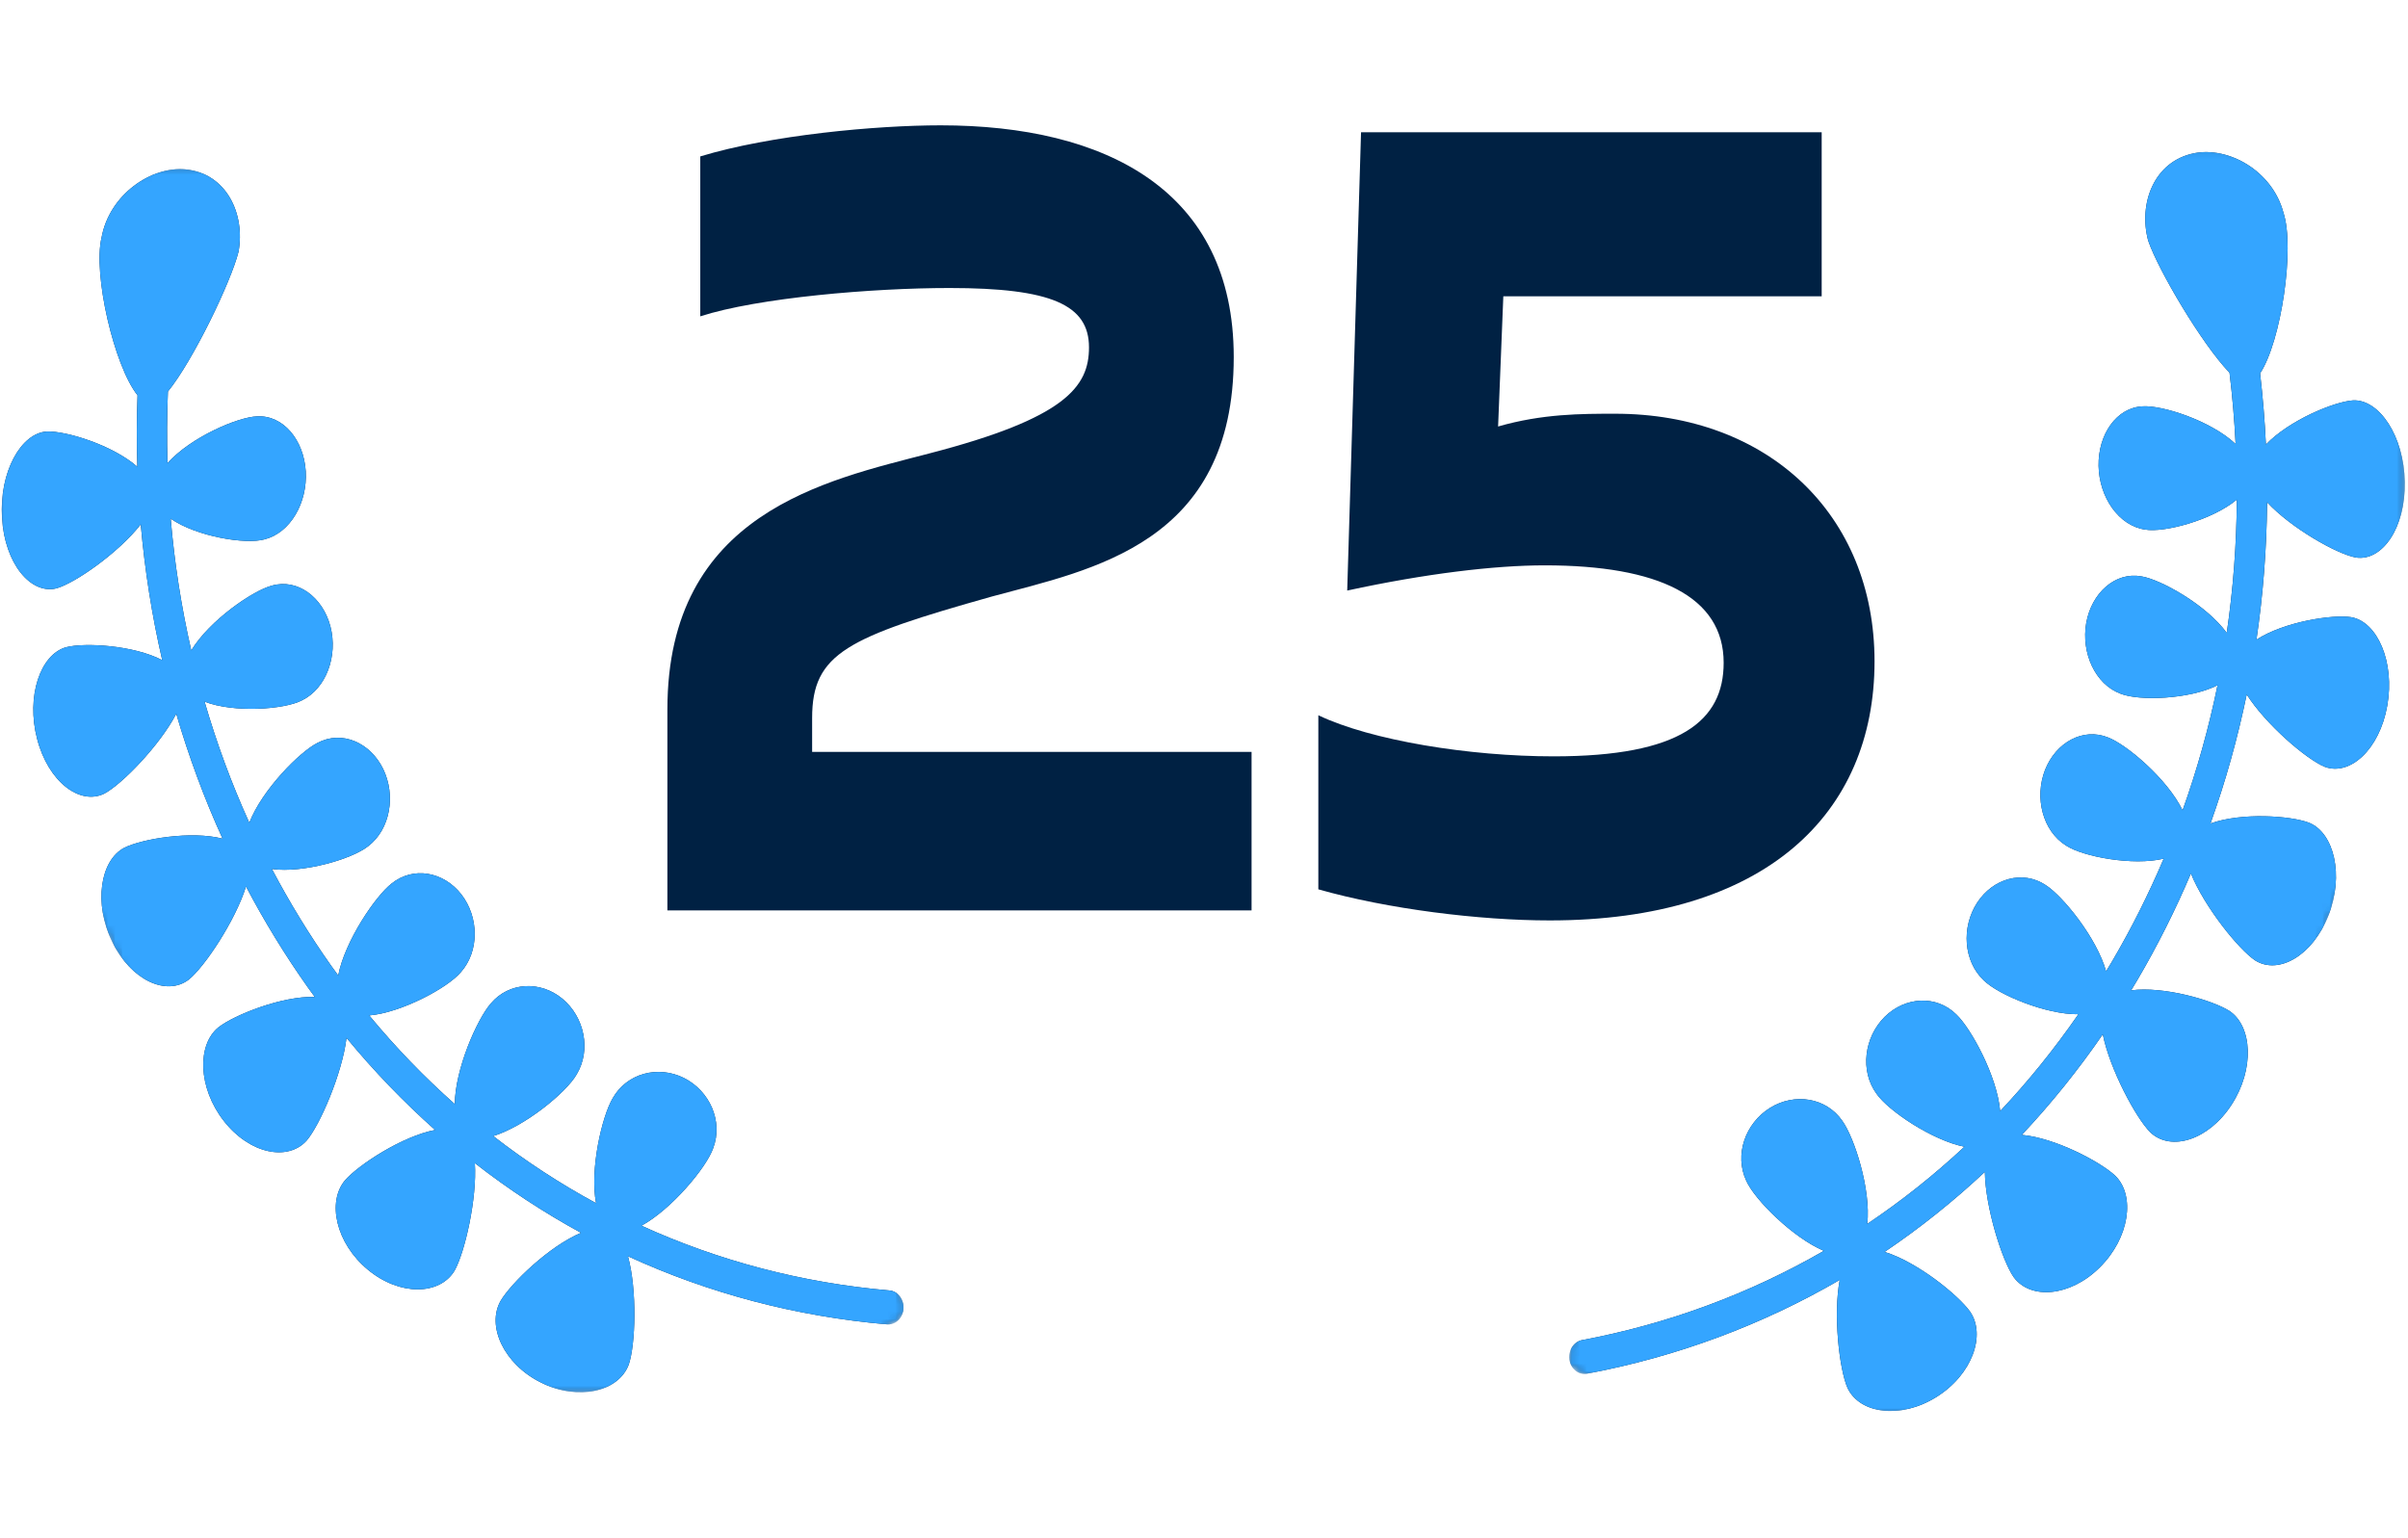 <?xml version="1.0" encoding="UTF-8"?> <svg xmlns="http://www.w3.org/2000/svg" width="324" height="207" viewBox="0 0 324 207" fill="none"><path d="M109.273 101.179V96.625C109.273 87.886 114.028 85.748 133.502 80.263C146.899 76.638 166.002 73.199 166.002 48.053C166.002 25.604 148.759 16.865 126.556 16.865C117.915 16.865 103.692 18.167 94.223 21.048V42.57C101.997 40.058 117.419 38.758 127.756 38.758C141.483 38.758 146.526 41.035 146.526 46.752C146.526 52.051 143.343 56.28 125.027 61.022C111.134 64.647 89.799 69.017 89.799 95.464V122.514H168.4V101.179H109.273ZM177.384 119.678C186.686 122.328 199.049 123.863 208.518 123.863C237.502 123.863 252.222 109.547 252.222 89.002C252.222 69.201 237.832 55.676 217.324 55.676C212.776 55.676 207.525 55.676 201.571 57.395L202.274 39.873H245.11V17.796H183.131L181.269 79.473C191.772 77.196 201.075 76.08 207.856 76.08C223.113 76.08 231.92 80.263 231.92 89.188C231.92 96.996 226.131 101.783 209.056 101.783C197.684 101.783 184.496 99.646 177.384 96.252V119.678Z" fill="#002143"></path><mask id="mask0_17_322" style="mask-type:luminance" maskUnits="userSpaceOnUse" x="211" y="20" width="113" height="171"><path d="M211.141 20.078H323.588V190.135H211.141V20.078Z" fill="white"></path></mask><g mask="url(#mask0_17_322)"><mask id="mask1_17_322" style="mask-type:luminance" maskUnits="userSpaceOnUse" x="210" y="7" width="135" height="209"><path d="M274.143 7.926L344.051 40.09L280.046 215.886L210.138 183.721L274.143 7.926Z" fill="white"></path></mask><g mask="url(#mask1_17_322)"><mask id="mask2_17_322" style="mask-type:luminance" maskUnits="userSpaceOnUse" x="210" y="7" width="135" height="209"><path d="M274.143 7.926L344.051 40.09L280.046 215.886L210.138 183.721L274.143 7.926Z" fill="white"></path></mask><g mask="url(#mask2_17_322)"><path d="M294.791 117.545C296.582 121.998 301.198 127.763 303.449 129.255C306.581 131.214 311.185 128.609 313.299 123.188C315.418 117.769 314.053 112.083 310.69 110.716C308.221 109.764 301.542 109.314 297.423 110.819C299.45 105.169 301.076 99.37 302.299 93.459C304.866 97.501 310.36 102.204 312.801 103.195C316.192 104.462 320.169 100.86 321.21 94.972C322.258 89.086 319.878 83.683 316.374 83.055C313.82 82.652 307.322 83.679 303.61 86.075C304.508 79.997 304.988 73.82 305.042 67.589C308.29 71.084 314.465 74.581 317.006 75.031C320.52 75.551 323.684 71.04 323.569 64.857C323.46 58.674 320.115 53.721 316.617 53.879C314.075 54.045 308.003 56.555 304.884 59.822C304.732 56.633 304.471 53.44 304.099 50.241C306.925 45.999 308.809 33.369 307.236 28.604C305.718 22.934 299.798 19.705 295.247 20.613C289.818 21.695 287.707 27.387 289.036 32.371C290.368 36.302 296.284 46.339 299.984 50.152C300.374 53.356 300.645 56.553 300.804 59.742C297.383 56.55 290.848 54.507 288.309 54.68C284.795 54.832 282.294 58.44 282.364 62.687C282.446 66.937 285.089 70.749 288.613 71.265C291.179 71.722 297.668 69.992 300.968 67.232C300.931 73.278 300.477 79.269 299.613 85.166C296.838 81.365 290.686 77.96 288.117 77.56C284.603 76.93 281.435 79.778 280.706 83.819C279.997 87.867 281.915 92.082 285.314 93.35C287.786 94.354 294.588 94.126 298.373 92.215C297.197 97.947 295.63 103.57 293.669 109.044C291.61 104.797 286.137 100.195 283.659 99.245C280.291 97.872 276.619 99.897 275.16 103.616C273.712 107.344 274.838 111.82 277.982 113.785C280.247 115.287 287.019 116.552 291.128 115.55C289.114 120.293 286.802 124.912 284.184 129.372C283.922 129.822 283.647 130.262 283.378 130.706C282.103 126.161 277.532 120.559 275.257 119.112C272.165 117.049 268.153 118.206 266.017 121.49C263.889 124.781 264.176 129.364 266.93 131.944C268.899 133.884 275.385 136.561 279.651 136.484C276.432 141.148 272.912 145.5 269.125 149.521C268.72 144.837 265.221 138.413 263.23 136.516C260.539 133.854 256.331 134.115 253.576 136.848C250.833 139.587 250.231 144.097 252.486 147.189C254.08 149.496 260.044 153.482 264.314 154.317C260.217 158.144 255.853 161.611 251.247 164.698C251.757 160.066 249.514 153.102 247.892 150.841C245.718 147.681 241.455 147.035 238.144 149.095C234.837 151.166 233.315 155.413 234.963 158.899C236.099 161.464 241.277 166.585 245.401 168.329C235.436 174.078 224.496 178.155 212.846 180.346C211.737 180.556 210.988 181.734 211.173 182.98C211.294 183.792 211.781 184.432 212.412 184.723C212.751 184.877 213.13 184.932 213.518 184.861C225.696 182.567 237.129 178.288 247.537 172.244C246.652 176.883 247.46 184.231 248.588 186.783C250.231 190.257 255.728 191.012 260.542 188C265.363 185 267.245 179.654 265.077 176.506C263.459 174.251 257.964 169.819 253.579 168.471C258.33 165.265 262.835 161.668 267.064 157.704C267.129 162.469 269.359 169.567 270.935 171.855C273.182 174.94 278.54 174.529 282.539 170.546C286.546 166.569 287.317 160.896 284.634 158.244C282.642 156.349 276.491 153.116 272.04 152.722C275.957 148.551 279.599 144.036 282.933 139.193C283.882 143.891 287.399 150.478 289.355 152.407C292.106 154.983 297.167 153.445 300.267 148.658C303.372 143.877 303.06 138.097 299.975 136.044C297.692 134.587 291.112 132.694 286.748 133.273C287.026 132.813 287.309 132.358 287.581 131.891C290.3 127.261 292.7 122.467 294.791 117.545Z" fill="#002143"></path></g></g></g><mask id="mask3_17_322" style="mask-type:luminance" maskUnits="userSpaceOnUse" x="0" y="22" width="122" height="166"><path d="M0 22.352H121.75V187.407H0V22.352Z" fill="white"></path></mask><g mask="url(#mask3_17_322)"><mask id="mask4_17_322" style="mask-type:luminance" maskUnits="userSpaceOnUse" x="-22" y="7" width="145" height="209"><path d="M-21.957 46.996L45.13 7.97L122.787 176.672L55.699 215.697L-21.957 46.996Z" fill="white"></path></mask><g mask="url(#mask4_17_322)"><mask id="mask5_17_322" style="mask-type:luminance" maskUnits="userSpaceOnUse" x="-23" y="8" width="146" height="208"><path d="M44.996 8.048L-22.092 47.074L55.565 215.775L122.652 176.75L44.996 8.048Z" fill="white"></path></mask><g mask="url(#mask5_17_322)"><path d="M33.099 119.298C31.666 123.912 27.525 130.115 25.401 131.827C22.437 134.092 17.645 131.955 15.111 126.769C12.572 121.584 13.482 115.783 16.723 114.083C19.107 112.89 25.724 111.774 29.946 112.859C27.479 107.437 25.401 101.822 23.716 96.057C21.478 100.339 16.378 105.574 14.024 106.805C10.748 108.405 6.503 105.215 4.999 99.455C3.49 93.697 5.433 88.077 8.875 87.102C11.385 86.446 17.939 86.817 21.826 88.833C20.45 82.869 19.484 76.764 18.938 70.564C15.978 74.37 10.104 78.471 7.609 79.173C4.152 80.041 0.641 75.864 0.268 69.693C-0.113 63.525 2.828 58.257 6.324 58.065C8.87 57.978 15.116 59.87 18.48 62.811C18.378 59.621 18.386 56.415 18.505 53.191C15.354 49.25 12.479 36.856 13.668 31.952C14.732 26.153 20.374 22.346 24.978 22.794C30.47 23.33 33.023 28.788 32.093 33.886C31.078 37.934 25.98 48.523 22.595 52.69C22.461 55.921 22.445 59.134 22.537 62.326C25.692 58.804 32.039 56.117 34.583 56.033C38.094 55.834 40.871 59.179 41.139 63.415C41.391 67.656 39.061 71.716 35.593 72.583C33.072 73.296 26.473 72.221 22.967 69.802C23.483 75.819 24.408 81.741 25.735 87.528C28.197 83.464 34.057 79.46 36.585 78.805C40.034 77.825 43.415 80.347 44.46 84.297C45.487 88.26 43.91 92.648 40.625 94.252C38.241 95.498 31.448 95.952 27.528 94.425C29.152 100.018 31.159 105.462 33.545 110.719C35.259 106.282 40.347 101.151 42.739 99.959C45.984 98.254 49.803 99.902 51.549 103.464C53.289 107.03 52.521 111.6 49.544 113.874C47.408 115.596 40.763 117.533 36.59 116.945C38.972 121.467 41.639 125.838 44.6 130.017C44.897 130.44 45.206 130.85 45.507 131.266C46.417 126.61 50.529 120.575 52.681 118.905C55.596 116.541 59.685 117.293 62.072 120.349C64.452 123.417 64.528 128.01 61.989 130.855C60.181 132.983 53.932 136.298 49.677 136.648C53.252 140.972 57.103 144.956 61.194 148.582C61.225 143.877 64.204 137.127 66.037 135.04C68.504 132.118 72.717 131.958 75.678 134.404C78.628 136.857 79.582 141.29 77.582 144.596C76.177 147.054 70.551 151.619 66.365 152.878C70.748 156.279 75.37 159.297 80.201 161.912C79.326 157.349 81.01 150.187 82.447 147.775C84.362 144.409 88.556 143.34 92.018 145.059C95.475 146.791 97.327 150.871 95.962 154.507C95.033 157.176 90.28 162.794 86.31 164.945C96.692 169.673 107.91 172.641 119.688 173.659C120.809 173.757 121.648 174.856 121.562 176.116C121.505 176.936 121.07 177.622 120.465 177.975C120.141 178.163 119.767 178.256 119.376 178.224C107.063 177.156 95.336 174.037 84.493 169.057C85.741 173.588 85.518 180.989 84.595 183.643C83.233 187.268 77.819 188.57 72.785 186.05C67.746 183.545 65.449 178.409 67.359 175.055C68.792 172.647 73.916 167.682 78.177 165.903C73.191 163.185 68.419 160.052 63.892 156.526C64.205 161.279 62.546 168.57 61.156 171.007C59.163 174.306 53.794 174.432 49.495 170.865C45.19 167.302 43.971 161.729 46.435 158.819C48.269 156.732 54.141 152.898 58.542 152.061C54.311 148.297 50.326 144.164 46.623 139.674C46.049 144.45 43.066 151.361 41.27 153.478C38.735 156.319 33.572 155.292 30.105 150.836C26.636 146.383 26.487 140.594 29.399 138.241C31.559 136.562 37.961 134.019 42.355 134.159C42.041 133.729 41.723 133.303 41.415 132.866C38.34 128.527 35.571 123.992 33.099 119.298Z" fill="#002143"></path></g></g></g><mask id="mask6_17_322" style="mask-type:luminance" maskUnits="userSpaceOnUse" x="211" y="20" width="113" height="171"><path d="M211.141 20.078H323.588V190.135H211.141V20.078Z" fill="white"></path></mask><g mask="url(#mask6_17_322)"><mask id="mask7_17_322" style="mask-type:luminance" maskUnits="userSpaceOnUse" x="210" y="7" width="135" height="209"><path d="M274.143 7.926L344.051 40.09L280.046 215.885L210.138 183.721L274.143 7.926Z" fill="white"></path></mask><g mask="url(#mask7_17_322)"><mask id="mask8_17_322" style="mask-type:luminance" maskUnits="userSpaceOnUse" x="210" y="7" width="135" height="209"><path d="M274.143 7.926L344.051 40.09L280.046 215.885L210.138 183.721L274.143 7.926Z" fill="white"></path></mask><g mask="url(#mask8_17_322)"><path d="M294.79 117.545C296.582 121.998 301.197 127.763 303.449 129.255C306.58 131.214 311.185 128.608 313.299 123.188C315.418 117.769 314.052 112.083 310.69 110.715C308.221 109.763 301.542 109.314 297.423 110.818C299.45 105.168 301.076 99.369 302.299 93.458C304.866 97.501 310.36 102.204 312.801 103.195C316.192 104.462 320.169 100.859 321.21 94.972C322.257 89.085 319.878 83.682 316.373 83.055C313.82 82.652 307.322 83.679 303.61 86.075C304.507 79.997 304.988 73.819 305.042 67.588C308.29 71.084 314.465 74.581 317.005 75.031C320.519 75.551 323.684 71.04 323.569 64.857C323.46 58.674 320.115 53.72 316.617 53.878C314.075 54.045 308.002 56.555 304.884 59.821C304.732 56.633 304.471 53.44 304.098 50.241C306.925 45.999 308.808 33.369 307.236 28.604C305.718 22.934 299.797 19.705 295.247 20.613C289.818 21.694 287.707 27.387 289.036 32.371C290.368 36.301 296.283 46.339 299.984 50.152C300.374 53.356 300.644 56.553 300.804 59.741C297.383 56.55 290.848 54.507 288.309 54.679C284.795 54.832 282.294 58.44 282.364 62.686C282.446 66.937 285.089 70.748 288.612 71.265C291.178 71.722 297.668 69.992 300.968 67.231C300.93 73.278 300.477 79.269 299.613 85.165C296.838 81.364 290.685 77.96 288.116 77.56C284.602 76.929 281.434 79.778 280.706 83.819C279.997 87.867 281.915 92.082 285.313 93.35C287.786 94.353 294.588 94.126 298.372 92.215C297.197 97.947 295.629 103.57 293.669 109.044C291.61 104.797 286.137 100.195 283.659 99.245C280.291 97.872 276.619 99.897 275.16 103.616C273.711 107.344 274.838 111.82 277.982 113.785C280.246 115.287 287.018 116.552 291.128 115.55C289.113 120.292 286.802 124.912 284.184 129.372C283.921 129.822 283.646 130.262 283.378 130.706C282.103 126.161 277.532 120.559 275.257 119.111C272.164 117.049 268.153 118.205 266.017 121.49C263.888 124.781 264.176 129.363 266.93 131.944C268.899 133.884 275.385 136.56 279.651 136.484C276.432 141.148 272.912 145.5 269.125 149.521C268.72 144.837 265.22 138.413 263.229 136.516C260.539 133.853 256.331 134.114 253.576 136.848C250.833 139.587 250.231 144.097 252.485 147.189C254.08 149.496 260.044 153.482 264.313 154.317C260.216 158.144 255.852 161.611 251.247 164.698C251.757 160.066 249.513 153.102 247.892 150.841C245.718 147.681 241.455 147.034 238.143 149.095C234.837 151.166 233.315 155.412 234.963 158.899C236.099 161.464 241.277 166.584 245.401 168.329C235.435 174.078 224.495 178.154 212.846 180.346C211.737 180.556 210.988 181.733 211.173 182.98C211.294 183.792 211.781 184.431 212.411 184.723C212.751 184.877 213.13 184.932 213.517 184.861C225.696 182.566 237.129 178.288 247.537 172.243C246.652 176.883 247.459 184.231 248.587 186.783C250.231 190.257 255.728 191.012 260.542 188C265.363 185 267.244 179.653 265.077 176.506C263.459 174.25 257.963 169.819 253.579 168.471C258.33 165.265 262.834 161.668 267.064 157.704C267.129 162.469 269.358 169.567 270.935 171.854C273.182 174.94 278.54 174.529 282.539 170.545C286.546 166.568 287.317 160.895 284.634 158.244C282.642 156.348 276.491 153.116 272.04 152.722C275.957 148.551 279.598 144.036 282.932 139.193C283.882 143.89 287.399 150.478 289.355 152.407C292.106 154.983 297.167 153.444 300.267 148.658C303.371 143.876 303.06 138.097 299.974 136.043C297.691 134.587 291.112 132.694 286.748 133.273C287.026 132.813 287.309 132.358 287.581 131.891C290.3 127.26 292.7 122.466 294.79 117.545Z" fill="#34A5FF"></path></g></g></g><mask id="mask9_17_322" style="mask-type:luminance" maskUnits="userSpaceOnUse" x="0" y="22" width="122" height="166"><path d="M0 22.352H121.75V187.406H0V22.352Z" fill="white"></path></mask><g mask="url(#mask9_17_322)"><mask id="mask10_17_322" style="mask-type:luminance" maskUnits="userSpaceOnUse" x="-22" y="7" width="145" height="209"><path d="M-21.957 46.996L45.13 7.97L122.787 176.671L55.699 215.697L-21.957 46.996Z" fill="white"></path></mask><g mask="url(#mask10_17_322)"><mask id="mask11_17_322" style="mask-type:luminance" maskUnits="userSpaceOnUse" x="-23" y="8" width="146" height="208"><path d="M44.996 8.048L-22.092 47.074L55.565 215.775L122.652 176.749L44.996 8.048Z" fill="white"></path></mask><g mask="url(#mask11_17_322)"><path d="M33.099 119.298C31.666 123.912 27.525 130.115 25.401 131.827C22.437 134.091 17.645 131.955 15.111 126.768C12.572 121.584 13.482 115.783 16.723 114.083C19.107 112.889 25.724 111.774 29.946 112.859C27.479 107.437 25.401 101.822 23.716 96.057C21.478 100.339 16.378 105.573 14.024 106.804C10.748 108.405 6.503 105.215 4.999 99.454C3.49 93.696 5.433 88.076 8.875 87.101C11.385 86.446 17.939 86.817 21.826 88.833C20.45 82.869 19.484 76.764 18.938 70.564C15.978 74.37 10.104 78.471 7.609 79.173C4.152 80.041 0.641 75.864 0.268 69.693C-0.113 63.525 2.828 58.257 6.324 58.065C8.87 57.978 15.116 59.869 18.48 62.811C18.378 59.621 18.386 56.415 18.505 53.191C15.354 49.25 12.479 36.856 13.668 31.952C14.732 26.152 20.374 22.346 24.978 22.794C30.47 23.33 33.023 28.788 32.093 33.886C31.078 37.934 25.98 48.523 22.595 52.69C22.461 55.921 22.445 59.134 22.537 62.326C25.692 58.804 32.039 56.116 34.583 56.033C38.094 55.834 40.871 59.178 41.139 63.414C41.391 67.656 39.061 71.716 35.593 72.583C33.072 73.295 26.473 72.221 22.967 69.802C23.483 75.819 24.408 81.741 25.735 87.528C28.197 83.464 34.057 79.46 36.585 78.805C40.034 77.825 43.415 80.347 44.46 84.297C45.487 88.259 43.91 92.648 40.625 94.252C38.241 95.497 31.448 95.952 27.528 94.424C29.152 100.018 31.159 105.461 33.545 110.719C35.259 106.282 40.347 101.151 42.739 99.959C45.984 98.254 49.803 99.902 51.549 103.463C53.289 107.03 52.521 111.6 49.544 113.873C47.408 115.596 40.763 117.532 36.59 116.944C38.972 121.466 41.639 125.838 44.6 130.017C44.897 130.44 45.206 130.85 45.507 131.266C46.417 126.61 50.529 120.575 52.681 118.905C55.596 116.541 59.685 117.292 62.072 120.349C64.452 123.417 64.528 128.01 61.989 130.855C60.181 132.983 53.932 136.297 49.677 136.647C53.252 140.972 57.103 144.956 61.194 148.581C61.225 143.876 64.204 137.127 66.037 135.04C68.504 132.118 72.717 131.958 75.678 134.404C78.628 136.857 79.582 141.29 77.582 144.596C76.177 147.054 70.551 151.619 66.365 152.878C70.748 156.279 75.37 159.297 80.201 161.911C79.326 157.348 81.01 150.187 82.447 147.775C84.362 144.409 88.556 143.34 92.018 145.059C95.475 146.791 97.327 150.871 95.962 154.507C95.033 157.176 90.28 162.794 86.31 164.945C96.692 169.673 107.91 172.641 119.688 173.659C120.809 173.757 121.648 174.856 121.562 176.115C121.505 176.936 121.07 177.622 120.465 177.975C120.141 178.163 119.767 178.256 119.376 178.224C107.063 177.156 95.336 174.037 84.493 169.057C85.741 173.588 85.518 180.989 84.595 183.643C83.233 187.268 77.819 188.57 72.785 186.049C67.746 183.545 65.449 178.408 67.359 175.055C68.792 172.646 73.916 167.682 78.177 165.902C73.191 163.185 68.419 160.052 63.892 156.526C64.205 161.279 62.546 168.57 61.156 171.007C59.163 174.305 53.794 174.432 49.495 170.865C45.19 167.302 43.971 161.728 46.435 158.819C48.269 156.732 54.141 152.897 58.542 152.061C54.311 148.297 50.326 144.164 46.623 139.674C46.049 144.45 43.066 151.361 41.27 153.478C38.735 156.318 33.572 155.292 30.105 150.835C26.636 146.382 26.487 140.594 29.399 138.241C31.559 136.562 37.961 134.019 42.355 134.159C42.041 133.729 41.723 133.303 41.415 132.866C38.34 128.527 35.571 123.992 33.099 119.298Z" fill="#34A5FF"></path></g></g></g></svg> 